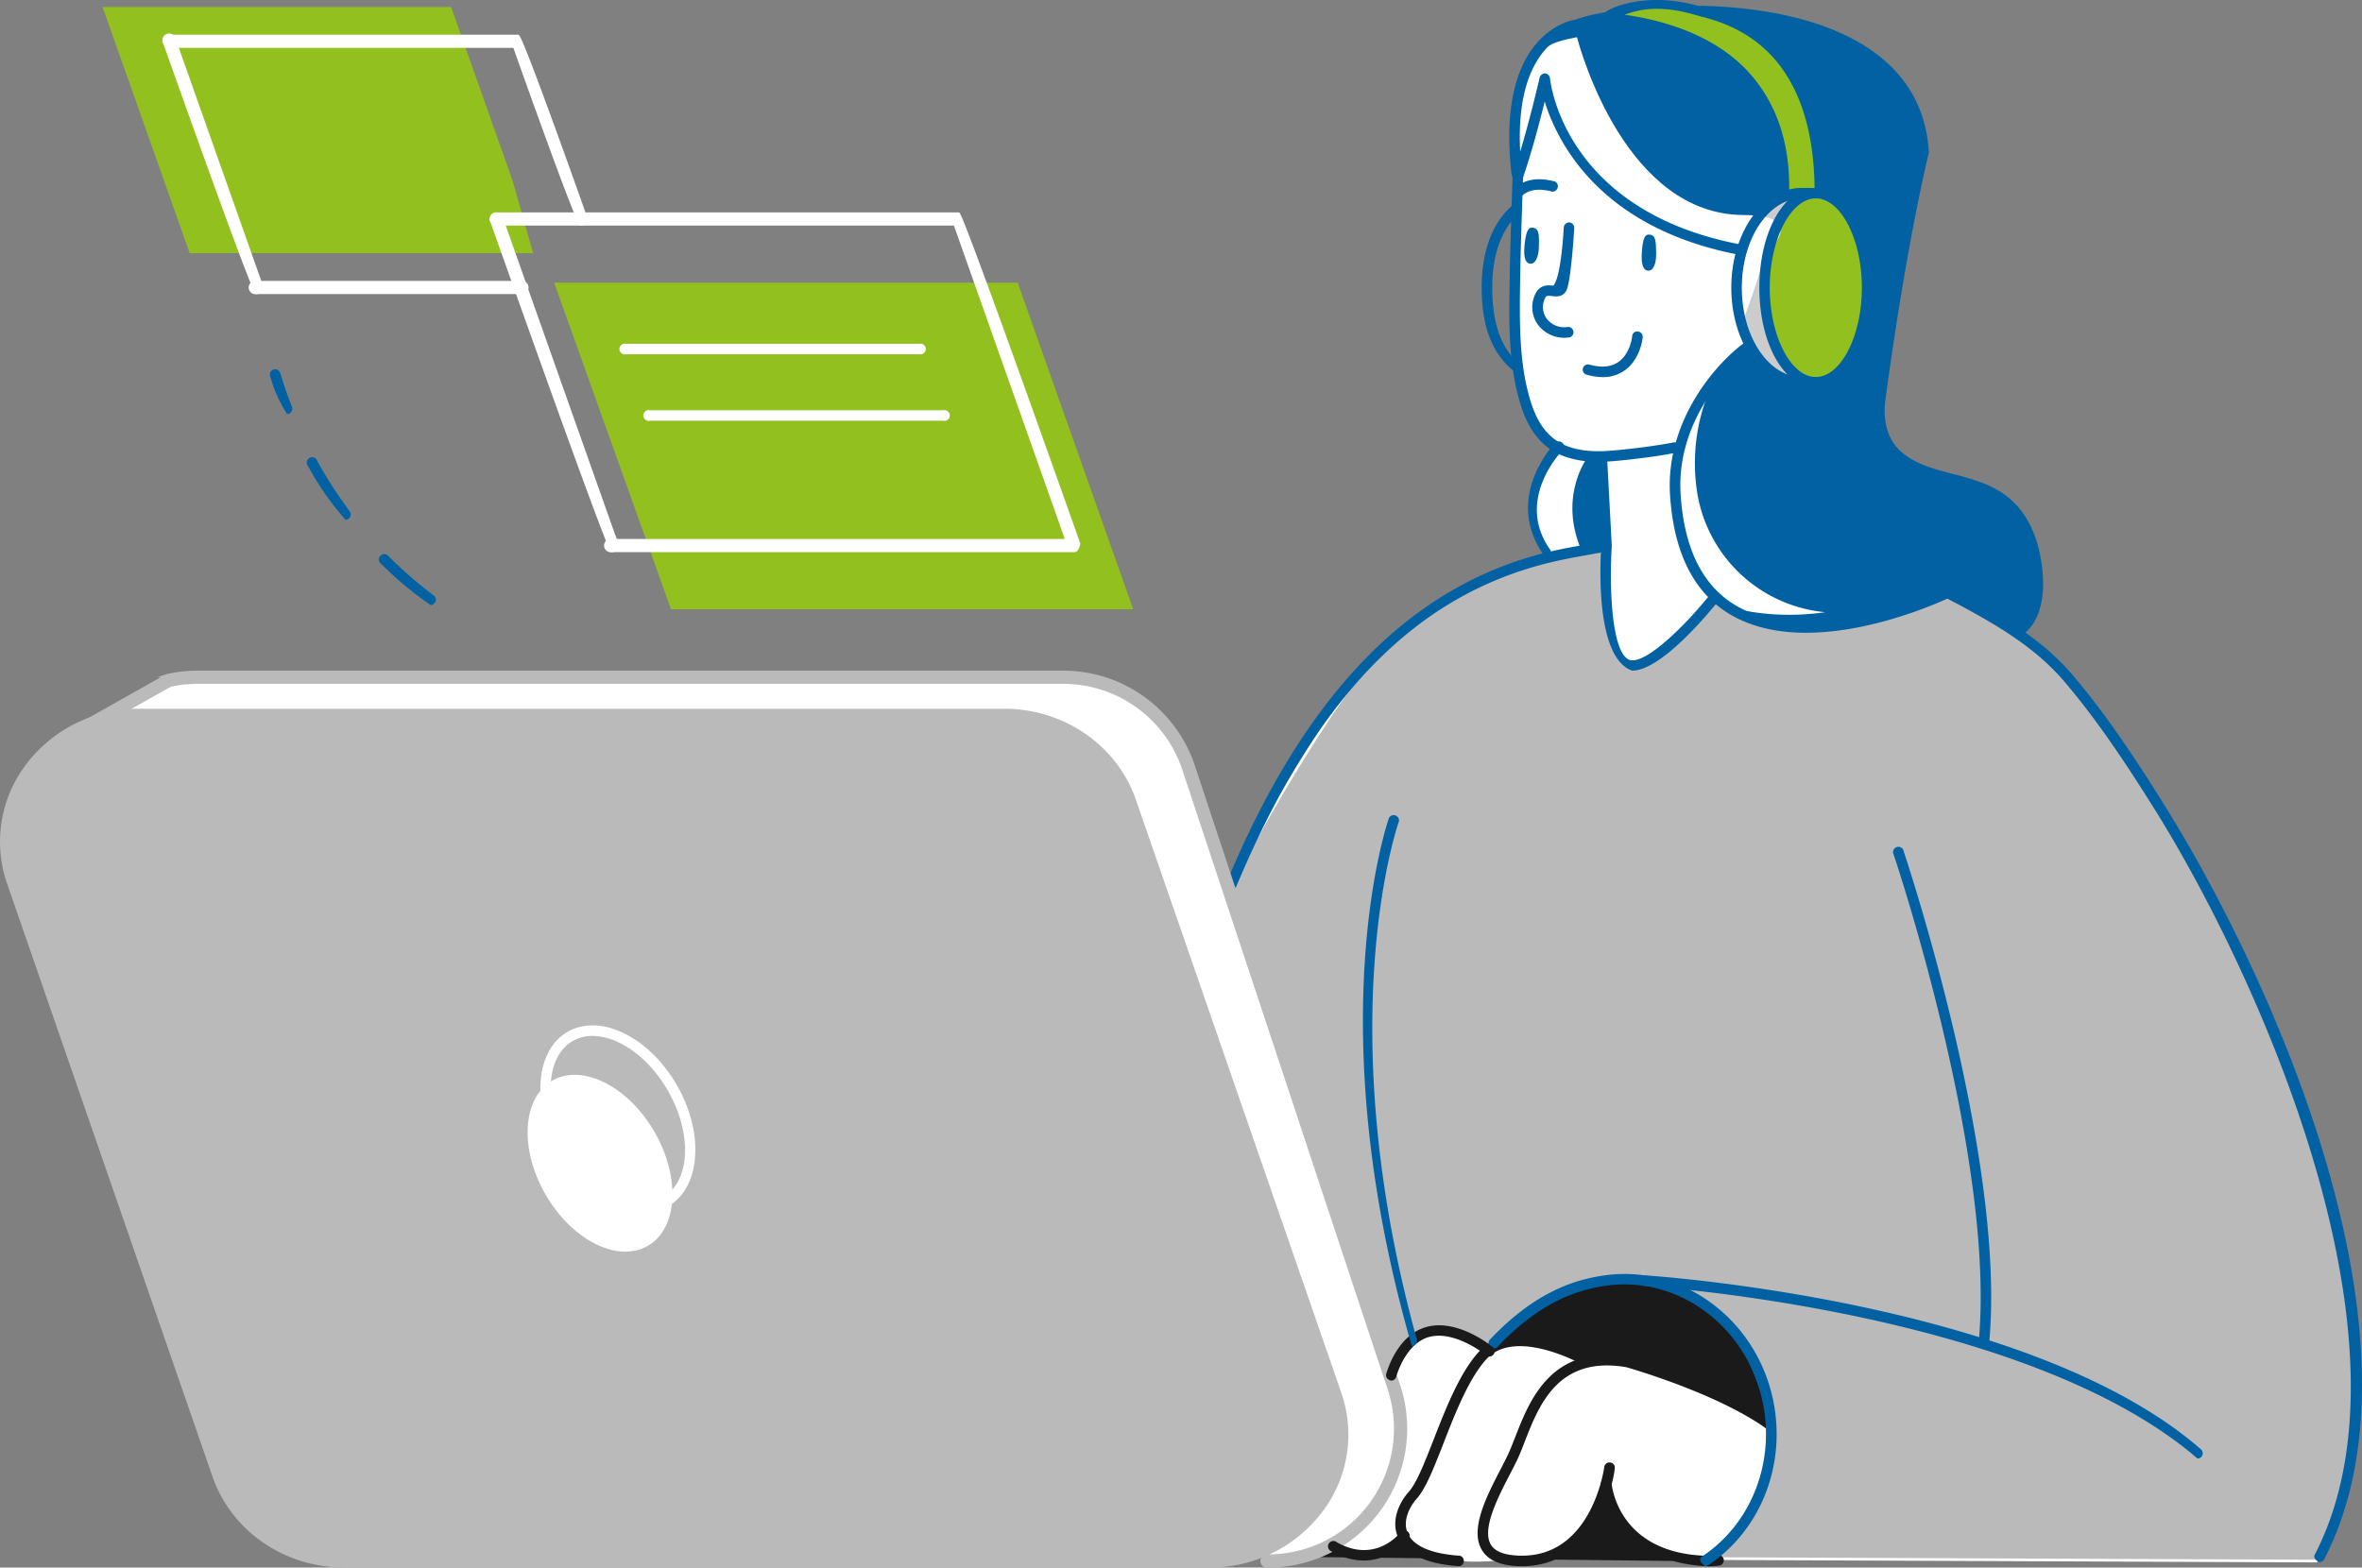 <svg id="_Layer_" data-name="&lt;Layer&gt;" xmlns="http://www.w3.org/2000/svg" viewBox="0 0 878.59 583.21"><rect x="0" y="0" width="878.59" height="583.21" fill="#808080" stroke="none"/><defs><style>.cls-1{fill:#0161a2}.cls-2{fill:#1a1a1a}.cls-3,.cls-8{fill:#fff}.cls-4{fill:#92c01f}.cls-7{fill:#bababa}.cls-8{stroke:#fff}.cls-7,.cls-8{stroke-miterlimit:10}.cls-7{stroke:#bababa}</style></defs><path class="cls-1" d="M2879.07 1266.38s8.42-8.63 6.16-23.24-4.29-25.44-19.74-30.13-32.23-6.14-37.88-21.63c0 0-1.54-8.26 1.6-28.53s13.8-75 13.8-75a42.91 42.91 0 00-25.47-39.59 142 142 0 00-52-13.09s-40.23 1.88-56.58 6.8-18.24 28.27-18 37.74 0 20 0 20l84.54 60.48s-16.59 10.2-21.92 35.87.63 50.63 16.44 60.53 53.14 13.52 80.58-5z" transform="translate(-2127.48 -1031.01)"/><path class="cls-2" d="M2608.76 1610.24l140.9 1.53s-23.93-30.12-26.32-48.58c0 0-106.19 45.81-114.58 47.05z" transform="translate(-2127.48 -1031.01)"/><path class="cls-3" d="M38.16 266.14l24.51-12.97h343.48l19.87 7.96 12.24 15.83 79.24 236.18 3.33 18.43-1.98 15.32-10.45 17.52-11.48 9.47-12.47 5.24h-21.61l-336.79 1.94-87.89-314.92z"/><path class="cls-4" d="M190.71 67.36l-22.9-64.75H38.16l32.41 91.61h127.74l-7.6-26.86z"/><path d="M2577.37 1611.77h-321.86c-21.21 0-40-13-46.7-32.28L2132.47 1359c-10.55-30.47 13.16-61.89 46.7-61.89H2501c21.21 0 40 13 46.71 32.28l76.33 220.45c10.59 30.51-13.12 61.93-46.67 61.93zm147.7-377.52s-62.17 8.46-89.19 44-50.34 81.84-50.34 81.84l58.71 181.88s6.32-14.15 11.05-14.9 19.65 0 24.84 5.68c0 0 15.75-7.41 34.67 4.4 0 0 19.63-2.49 37.16 7.07s33 16.27 33 16.27 1.71 35-22 50.4l226.05.92s17.38-36.65 14.91-67.67-12.46-88.81-25.46-116.25-27.39-64.72-44.77-91.74-33.58-48.85-50-65.2l-31-19.36s-34.62 16.61-60.82 12.15-27.69-11.12-27.69-11.12-18.9 27.66-30.46 25.94-8.66-44.31-8.66-44.31z" transform="translate(-2127.48 -1031.01)" stroke-miterlimit="10" stroke="#fff" fill="#bababa"/><path class="cls-3" d="M2701.14 1064.38s-7.91 27.25-8.62 33.7-1.2 43.39-2.44 54.9 4 51.19 32.14 47.88l2.85 33.39s-3 43.51 8.71 44.27 30.46-25.94 30.46-25.94-14.09-12.61-13.34-38.07 11.95-44 26.62-54.38c0 0-9.46-22.3-2.1-36.06 0 0-30.21-5-44.3-18.33s-22.63-20.92-29.98-41.36zm84.86 496.71s-21.69-13.54-40.14-19.75-28.55-4.23-28.55-4.23-14.39-5.7-21.55-6.56-14.66 2.89-14.66 2.89a26.61 26.61 0 00-16.27-6.32c-9.53-.09-16.73 5.05-20.58 14.81 0 0 5.61 15.78 4.08 24.6s-7.5 32.25-23.93 38.36c0 0 9.69 12.15 24.09-.75 0 0 9.68 9.6 34.42 7.63 0 0 20.43 1.75 27.38-5.23s15.39-22.22 15.39-22.22 5.44 28.79 34.36 27.71c0 0 10.68-3.32 18.69-20.08s7.27-30.86 7.27-30.86zm-415.09-108.98c9.8 17 8.69 36-2.48 42.43s-28.18-2.08-38-19.06-8.69-36 2.49-42.43 28.18 2.08 37.99 19.06z" transform="translate(-2127.48 -1031.01)"/><path class="cls-4" d="M206.12 105.18h172.43l42.97 121.5H249.59l-43.47-121.5z"/><path class="cls-1" d="M2705.91 1196.94s-17.76 23.62-2.67 41.52l21.83-4.21-2.85-33.39s-12.05-.06-16.31-3.92z" transform="translate(-2127.48 -1031.01)"/><path d="M2822.86 1138.05c0 19.43-11.07 35.18-24.72 35.18s-24.72-15.75-24.72-35.18 11.07-35.17 24.72-35.17 24.72 15.75 24.72 35.17z" transform="translate(-2127.48 -1031.01)" fill="#ccc"/><path class="cls-4" d="M2820.36 1139c0 18.91-7.83 34.24-17.51 34.24s-17.51-15.33-17.51-34.24 7.84-34.24 17.51-34.24 17.51 15.32 17.51 34.24zm-29.36-36.49s-2.72-33.84-20.56-48.43a76.34 76.34 0 00-43-16.78s4.51-5 16.89-5.25 26.91 4.46 39.48 14.17 22.37 32.37 20.35 54.7z" transform="translate(-2127.48 -1031.01)"/><path class="cls-2" d="M2784.94 1560.45s-39-22.54-54.55-22.94-13.08-.4-13.08-.4-28.49-11.63-34.4-6.12c0 0 20.13-27 56.23-24.07s45.86 48.56 45.8 53.53z" transform="translate(-2127.48 -1031.01)"/><path class="cls-3" d="M2775.93 1111c-43.36-.19-60.33-60.33-61.87-66.16-2.5.48-4.77 1-6.67 1.58-15 4.51-16.69 25.87-16.5 34.54s0 18.29 0 18.29l65 46.53c21.51-12.68 52.18-34.61 20.04-34.78z" transform="translate(-2127.48 -1031.01)"/><path class="cls-3" d="M2758.82 1214.52a70.67 70.67 0 0112.82-53s12.39-31.86 11.47-34.73c-.71-2.16-36.31 1-54.89 3.07l35.44 25.35s-16.58 10.21-21.91 35.88.62 50.63 16.44 60.52c10 6.29 28.81 10 48.19 7.17a53.22 53.22 0 01-47.56-44.26zm-40.51-13.82c-3.92-.4-9.71-1.32-12.4-3.76 0 0-17.76 23.62-2.67 41.52l12.6-2.43c-9.06-20.77 2.47-35.33 2.47-35.33z" transform="translate(-2127.48 -1031.01)"/><path class="cls-1" d="M2877.51 1268.33c-2.23-1.9-1.91-3.1-1-3.65 7.67-4.44 7.44-16 6.63-22.49-1.46-11.64-6-20-13.48-24.8a34.45 34.45 0 00-5.57-2.84 87.35 87.35 0 00-11-3.38c-7.61-2-15.47-4.05-21.57-9.68-5.42-5-7.84-13.07-6.63-22.08 7.63-56.66 15.3-88.41 16.13-91.8-.91-14.85-7.78-26.7-20.44-35.2-17.71-11.92-42.63-14.93-60.44-15.34a2 2 0 01.05-3.91c18.36.43 44.08 3.55 62.57 16 13.81 9.28 21.28 22.25 22.19 38.54-.14.9-8.17 32.76-16.18 92.24-1 7.74.93 14.54 5.41 18.69 5.37 5 12.43 6.81 19.9 8.76a95 95 0 0111.47 3.54 37.88 37.88 0 016.24 3.18c8.49 5.47 13.61 14.75 15.23 27.6s-1.42 22.24-8.55 26.37a1.89 1.89 0 01-.96.25zm-185.85-170.94a2 2 0 01-1.94-1.74c-6-52.49 22.4-57.12 23.61-57.3a64.41 64.41 0 0110.55-2.65 1.91 1.91 0 012.27 1.58 2 2 0 01-1.58 2.27 64.29 64.29 0 00-10.28 2.58c-1.45.27-26.22 4.6-20.69 53.08a1.94 1.94 0 01-1.72 2.17zm253.22 476.28c-63.85-55.14-204.44-64.16-205.86-64.25a1.94 1.94 0 01-1.83-2.07 2.13 2.13 0 012.07-1.84c1.43.1 143.35 9.2 206.9 64.73a2 2 0 01.19 2.77 1.94 1.94 0 01-1.47.66z" transform="translate(-2127.48 -1031.01)"/><path class="cls-1" d="M2990.28 1612.19c-1.86-.71-2.23-1.89-1.74-2.85 40.78-78.86-21.26-216-59.75-277.47-9.89-15.78-20.79-32.44-33.47-47.32-11.49-13.47-26.86-22.13-44.32-31.26a2 2 0 011.82-3.47c17.16 9 33.56 18.21 45.47 32.19 12.86 15.06 23.85 31.87 33.81 47.78 41.79 66.74 101.42 201.09 59.91 281.35a1.92 1.92 0 01-1.73 1.05zM2585.54 1362c-1.76-.57-2.22-1.72-1.81-2.71.71-1.7 1.44-3.4 2.17-5.09 30-69.36 70.07-108.26 122.45-118.9 4.07-.84 16.38-3 16.38-3l.68 3.87s-12.24 2.13-16.29 3c-51.73 10.52-89.74 47.58-119.63 116.62q-1.08 2.52-2.15 5a2 2 0 01-1.8 1.21zm136.55-159.18a37.61 37.61 0 01-11.55-1.61c-8.25-2.59-13.84-8.68-17.1-18.61-4.93-15-4.67-31-4.43-46.46.16-10.28.42-18.44.68-26.59l.41-12.68c.5-2 1.55-2.67 2.63-2.3a1.94 1.94 0 011.27 2.43l-.41 12.66c-.25 8.12-.52 16.27-.65 24.41-.26 17.24-.51 32.88 4.22 47.28 2.83 8.65 7.59 13.92 14.55 16.11 4.29 1.36 9.3 1.75 15.78 1.17s15.88-1.7 22.43-3a2 2 0 012.31 1.54 2 2 0 01-1.53 2.31c-6.7 1.35-16.32 2.51-22.88 3.08q-3.03.26-5.73.26z" transform="translate(-2127.48 -1031.01)"/><path class="cls-1" d="M2775.42 1126c-52.51-9.66-68.58-41.79-73.35-57.2-1.89 7.63-4.93 19.19-8.07 28.26a2 2 0 11-3.7-1.29c5-14.56 9.85-35.73 9.89-35.94a2.19 2.19 0 012-1.52 2 2 0 011.83 1.76c.2 2 5.65 49.86 71.72 62.06a2 2 0 01-.35 3.87z" transform="translate(-2127.48 -1031.01)"/><path class="cls-1" d="M2741.29 1118.33c-1.57-.25-2.62.42-3.06 6.05-.51 6.27 1.12 7.39 2.53 7.33s2.82-2 2.75-6.48-.18-6.58-2.22-6.9zm-43.41-2.56c-1.55-.3-2.62.33-3.26 5.94-.71 6.26.88 7.42 2.28 7.42s2.89-1.9 3-6.38.02-6.59-2.02-6.98zm-5.73-11.3c-2.18-1.48-2.1-2.72-1.28-3.43 2.44-2.13 6.64-4.68 15-2.51a2 2 0 01-1 3.78c-6.42-1.68-9.38-.09-11.43 1.69a2 2 0 01-1.29.47zm42.44 176.05c-13.67-4.76-11.94-39.47-11.48-46.39l-1.74-32.7a2 2 0 011.85-2 2 2 0 012.05 1.85l1.75 32.92c-1 15.14-.1 39.73 6.5 42.29 5.83 2.14 21.15-13.06 30.29-24.58a2 2 0 012.75-.32 2 2 0 01.32 2.76c-3.68 4.58-21.42 26.17-32.29 26.17zm-32.1-41.93c-16.46-21.76 2.9-42.2 3.1-42.39a2 2 0 112.81 2.71c-.71.74-17.28 18.33-4.32 36.59a2 2 0 01-.46 2.73 1.9 1.9 0 01-1.13.36z" transform="translate(-2127.48 -1031.01)"/><path class="cls-1" d="M2799.28 1266.43c-9.82 0-19.58-1.79-28-6.68-13.64-8-21.25-23-22.6-44.67-1.72-27.68 17.33-49.08 27.64-56.54a2 2 0 012.3 3.17c-9.72 7-27.65 27.15-26 53.14 1.26 20.26 8.22 34.23 20.68 41.52 28.59 16.76 77.27-6.34 77.74-6.58a2 2 0 012.62.91 2 2 0 01-.91 2.61c-1.49.69-27.62 13.12-53.47 13.12zm66.1 266.51a2 2 0 01-1.94-2.14c6.69-67.83-31.15-180.59-31.54-181.72a2 2 0 113.71-1.25c.39 1.14 38.49 114.7 31.72 183.35a2 2 0 01-1.95 1.76zm-141.69-361.62a22.18 22.18 0 01-5.9-.87 1.95 1.95 0 111-3.76c4.42 1.2 8 .86 10.67-1 4.49-3.1 5.15-9.51 5.15-9.58a1.85 1.85 0 012.14-1.76 2 2 0 011.77 2.14c0 .34-.86 8.3-6.84 12.43a13.79 13.79 0 01-7.99 2.4z" transform="translate(-2127.48 -1031.01)"/><path class="cls-3" d="M2366.82 1482.2c-10.9 0-23.5-8.42-31.44-22.16-10.33-17.89-8.89-38.13 3.2-45.11 6-3.44 13.58-3.22 21.36.7 7.51 3.76 14.36 10.54 19.3 19.09 10.32 17.89 8.89 38.12-3.21 45.09a18.16 18.16 0 01-9.21 2.39zm-18.91-65.77a14.56 14.56 0 00-7.38 1.89c-10.22 5.9-11 23.74-1.76 39.76s25.08 24.26 35.32 18.34 11-23.72 1.76-39.74c-4.56-7.89-10.83-14.13-17.67-17.56a23.14 23.14 0 00-10.27-2.69z" transform="translate(-2127.48 -1031.01)"/><path class="cls-7" d="M2599.25 1613.72a2 2 0 110-3.9 47.25 47.25 0 0044.85-62.11l-76.34-230.39a47.18 47.18 0 00-44.84-32.39h-321.87a48.2 48.2 0 00-10.47 1.16 2 2 0 01-.85-3.82 51.53 51.53 0 0111.32-1.24h321.87a51.08 51.08 0 0148.56 35.07l76.34 230.38a51.15 51.15 0 01-48.57 67.24z" transform="translate(-2127.48 -1031.01)"/><path class="cls-7" d="M2577.37 1613.72h-321.86c-22.09 0-41.6-13.49-48.55-33.58l-76.34-220.45a47 47 0 016.3-43.08 51.76 51.76 0 0142.25-21.41H2501c22.09 0 41.6 13.49 48.55 33.58l76.34 220.46a46.94 46.94 0 01-6.29 43.07 51.77 51.77 0 01-42.23 21.41zm-398.2-314.61a47.86 47.86 0 00-39.07 19.77 43.09 43.09 0 00-5.78 39.52l76.34 220.45c6.41 18.52 24.43 31 44.85 31h321.86a47.91 47.91 0 0039.09-19.78 43.09 43.09 0 005.77-39.52l-76.33-220.45c-6.42-18.51-24.45-31-44.86-31z" transform="translate(-2127.48 -1031.01)"/><path class="cls-2" d="M2693.65 1613.73c-7.51 0-12.54-2-14.93-6-4.67-7.66 1.76-20.08 6.93-30.06 1.07-2.06 2.06-4 2.84-5.66s1.68-4 2.57-6.24c5.41-13.89 13.49-34.88 42.23-29.94 1.54.43 33.27 9.41 52.77 23a2 2 0 11-2.24 3.21c-18.94-13.17-51.07-22.26-51.39-22.35-25.34-4.37-32.48 14.07-37.73 27.53-.91 2.39-1.78 4.61-2.66 6.49-.8 1.72-1.82 3.69-2.91 5.8-4.47 8.63-10.59 20.45-7.07 26.23 1.64 2.7 5.54 4.07 11.59 4.07 26.16 0 30.57-32.79 30.58-33.12a2 2 0 013.91 0c0 4.63-6.85 37.04-34.49 37.04z" transform="translate(-2127.48 -1031.01)"/><path class="cls-2" d="M2670.4 1613.73c-15.69-1-21.13-6.54-23-11-2.51-6.13.51-12.68 4.17-16.78 2.87-3.21 5.94-11.06 9.19-19.38 4.57-11.68 9.74-24.92 16.82-32.62 13-14.09 39.53.82 40.65 1.45a2 2 0 11-1.94 3.41c-.24-.14-25-14-35.83-2.2-6.58 7.15-11.61 20-16.05 31.39-3.53 9-6.58 16.83-9.92 20.57-2.74 3.06-5.29 8.22-3.48 12.67 2 4.93 8.75 7.89 19.46 8.58a2 2 0 01-.12 3.91zm92.35.05c-37.13-1.81-39.7-30.4-39.72-30.69a2 2 0 011.81-2.1 2 2 0 012.1 1.81c.08 1 2.41 25.44 34 27a31.07 31.07 0 005.55-.18 1.94 1.94 0 012.19 1.7 2 2 0 01-1.7 2.19 33.42 33.42 0 01-4.23.27z" transform="translate(-2127.48 -1031.01)"/><path class="cls-1" d="M2761.64 1613.72c-2.23-1.78-2-3-1.08-3.59 17.46-11.52 26.53-33 23.1-54.65-4.71-29.81-31.33-50.44-59.62-46-9.23 1.47-23.4 5.43-39.71 22.85a2 2 0 01-2.86-2.68c17.14-18.3 32.16-22.48 42-24 30.25-4.77 59.05 17.31 64.1 49.25 3.67 23.2-6.07 46.18-24.81 58.54a2 2 0 01-1.12.28z" transform="translate(-2127.48 -1031.01)"/><path class="cls-2" d="M2645 1544.68c-1.54-.34-2.16-1.41-1.89-2.45.14-.53 3.47-12.86 13-16.83 11.93-5 25.64 6 26.22 6.53a2 2 0 11-2.48 3c-.11-.1-12.49-10-22.24-6-7.75 3.24-10.72 14.11-10.75 14.22a2 2 0 01-1.86 1.53zm-10.31 66.93a23.79 23.79 0 01-11.81-3.36 2 2 0 111.91-3.41c14 7.89 22.92-2.89 23.29-3.34a2 2 0 113.05 2.46c-.13.1-6.34 7.65-16.44 7.65z" transform="translate(-2127.48 -1031.01)"/><path class="cls-1" d="M2802.22 1175.18h-4.51c-14.47 0-26.24-16.65-26.24-37.13s11.77-37.13 26.24-37.13h3.34a2 2 0 010 3.91h-3.34c-12.31 0-22.33 14.91-22.33 33.22s10 33.23 22.33 33.23h4.51a2 2 0 110 3.9z" transform="translate(-2127.48 -1031.01)"/><path class="cls-1" d="M2802.9 1175.18c-11.8 0-21-16.3-21-37.13s9.24-37.13 21-37.13 21 16.31 21 37.13-9.2 37.13-21 37.13zm0-70.35c-9.28 0-17.13 15.22-17.13 33.22s7.85 33.23 17.13 33.23 17.14-15.22 17.14-33.23-7.85-33.22-17.14-33.22zm-112.02 64.49c-8.56-6.72-12.26-17.07-12.26-31.27 0-13.26 3.78-23.7 10.94-30.2a1.94 1.94 0 012.77.13 2 2 0 01-.14 2.77c-6.32 5.73-9.65 15.18-9.65 27.3 0 13 3.23 22.36 9.61 27.83a2 2 0 01-1.27 3.44zm-38.26 362.53c-35-121.24-8.72-195.89-8.45-196.62a2 2 0 013.68 1.32c-.27.73-26.08 74.32 6.65 192.82a2 2 0 01-1.36 2.41 1.91 1.91 0 01-.52.07z" transform="translate(-2127.48 -1031.01)"/><path class="cls-7" d="M2161.93 1302.05c-2.23-1.93-1.9-3.12-1-3.66l28.22-15.91a2 2 0 011.93 3.41l-28.23 15.91a1.94 1.94 0 01-.92.25z" transform="translate(-2127.48 -1031.01)"/><path class="cls-8" d="M2527 1235.94h-171.91a2 2 0 110-3.91h169.16l-41.59-117.59h-171a2 2 0 010-3.91H2484c1.85 1.3 44.83 122.81 44.83 122.81-.58 2.29-1.17 2.6-1.83 2.6z" transform="translate(-2127.48 -1031.01)"/><path class="cls-8" d="M2355.09 1235.94c-1.84-1.3-44.82-122.8-44.82-122.8a2 2 0 013.69-1.31l43 121.51a2 2 0 01-1.2 2.49 1.81 1.81 0 01-.67.11z" transform="translate(-2127.48 -1031.01)"/><path class="cls-8" d="M2321.13 1139.93h-98.2a2 2 0 110-3.9h98.2a2 2 0 110 3.9zm22.42-25.48c-1.84-1.31-24.76-66.13-24.76-66.13h-128.64a2 2 0 010-3.91h130c1.84 1.3 25.22 67.42 25.22 67.42a2 2 0 01-1.19 2.5 1.82 1.82 0 01-.63.12z" transform="translate(-2127.48 -1031.01)"/><path class="cls-8" d="M2222.93 1139.94c-1.84-1.3-34.25-92.92-34.25-92.92a2 2 0 113.69-1.31l32.41 91.62a2 2 0 01-1.19 2.5 1.91 1.91 0 01-.66.11z" transform="translate(-2127.48 -1031.01)"/><path class="cls-3" d="M2469.38 1162.82h-109.06a2 2 0 110-3.9h109.06a2 2 0 110 3.9zm8.95 24.73h-109.07a2 2 0 110-3.9h109.07a2 2 0 110 3.9z" transform="translate(-2127.48 -1031.01)"/><path class="cls-1" d="M2287.71 1256.14a126.05 126.05 0 01-18.39-15.31 2 2 0 112.77-2.78 155.71 155.71 0 0016.8 14.57 2 2 0 01-1.18 3.52zm-31.71-31.76a103.78 103.78 0 01-13.91-19.93 2 2 0 113.42-1.88 164.24 164.24 0 0012.05 18.69 2 2 0 01-.39 2.74 1.88 1.88 0 01-1.17.38zm-21.73-39.3a53.73 53.73 0 01-6.32-14.14 2 2 0 011.3-2.45 1.94 1.94 0 012.45 1.3 180.5 180.5 0 004.39 12.61 2 2 0 01-1.11 2.54 2.29 2.29 0 01-.73.14zm475.07-28.4a12.21 12.21 0 01-9.19-4.12 11 11 0 01-2.11-10.84c1.64-5.1 5.27-4.63 7.23-4.43 2.42-2.78 3.44-14.48 3.89-21.7a2.05 2.05 0 012.07-1.83 2 2 0 011.83 2.07c-.11 1.91-1.18 18.67-2.72 22.73-1.2 3.16-4.07 2.79-5.54 2.62-1.89-.24-2.37-.28-3 1.75a7.18 7.18 0 001.35 7.06 8.2 8.2 0 007.67 2.64 2 2 0 01.66 3.87 12.32 12.32 0 01-2.14.18zm81.66-51.07a2 2 0 01-2-2.06c.6-17.82-4.2-32.37-14.25-43.26-18.29-19.81-52.45-21.33-52.75-21.34-.54-4 15.73-11.49 36.23-6 4.2 1.12 50.22 8.21 48.12 70.75 0 1.06-.84.77-1.89.77s-2 .18-2-.92c.38-58.68-35.8-64.47-44.21-66.94-13.31-3.92-21.11-2.11-26.45-.13 10.33 1.49 31.75 5.85 45.83 21.09 10.79 11.69 16 27.21 15.3 46.13a2 2 0 01-1.93 1.91z" transform="translate(-2127.48 -1031.01)"/></svg>